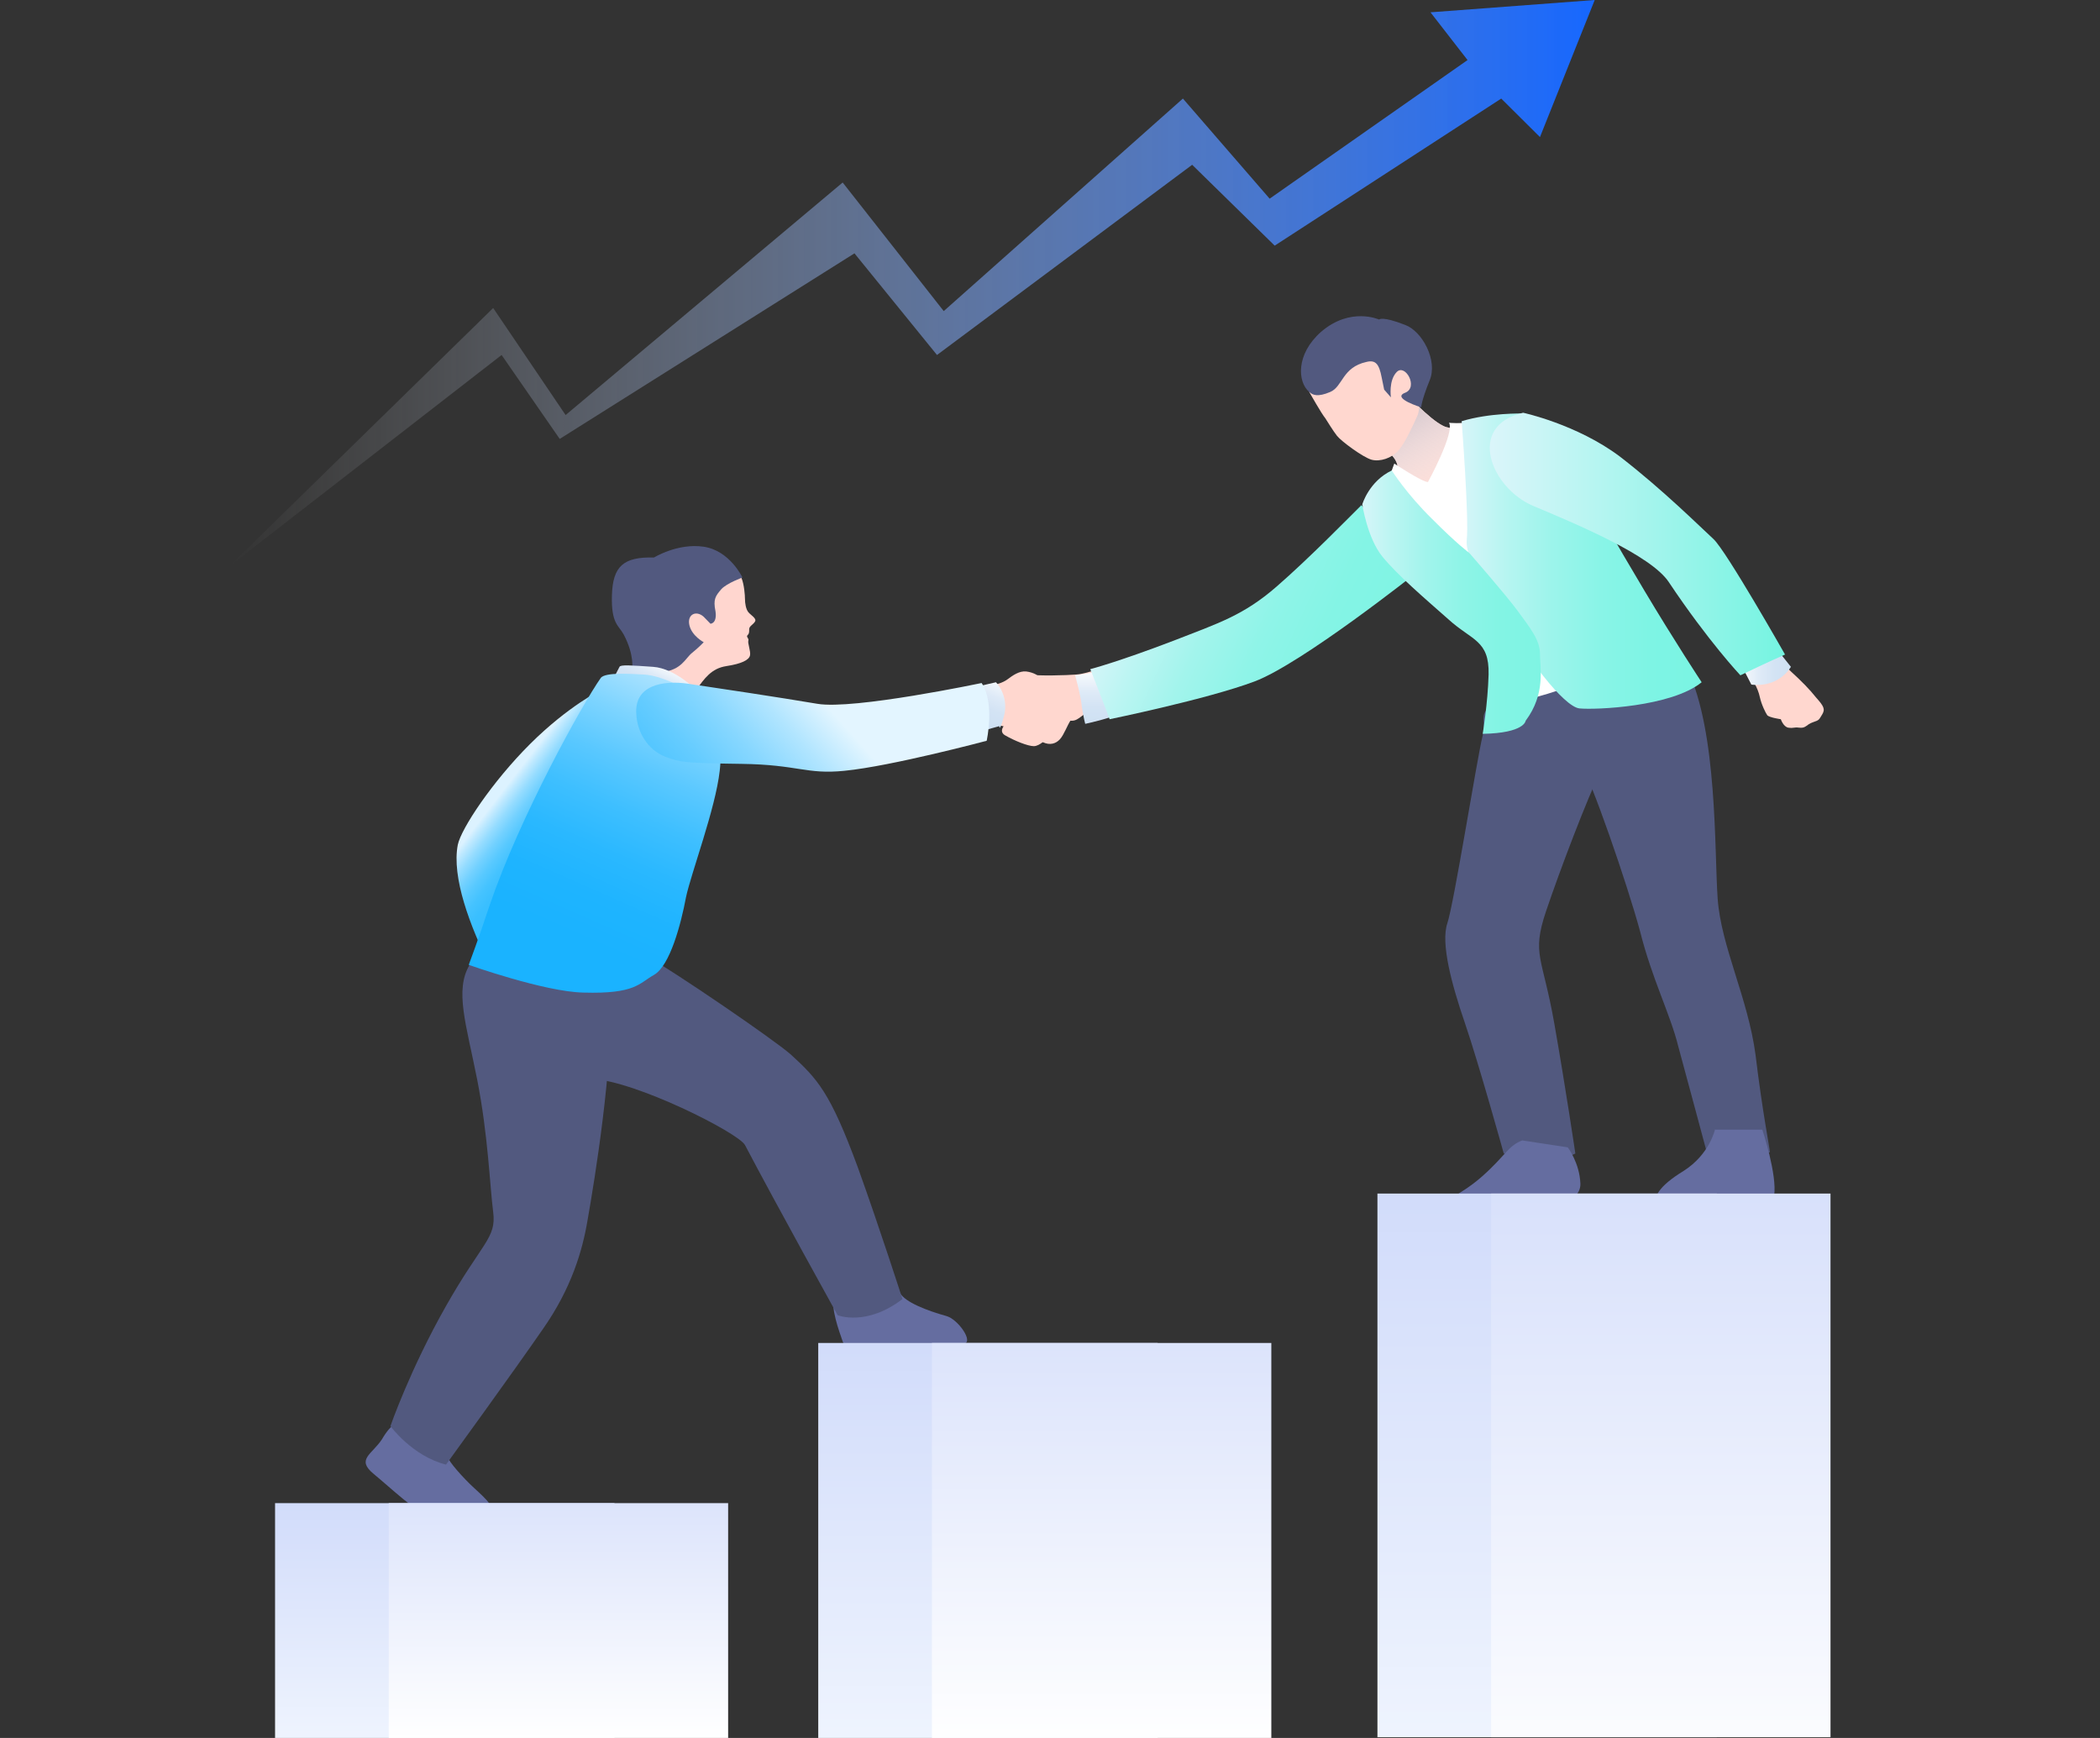 <svg width="290" height="240" viewBox="0 0 290 240" fill="none" xmlns="http://www.w3.org/2000/svg">
<rect x="0" y="0" width="290" height="240" fill="#333333" stroke="none"/>
<path d="M204.754 101.551C203.94 104.847 200.8 124.732 199.87 127.497C198.939 130.261 200.451 135.897 202.312 141.32C204.173 146.743 207.662 159.291 207.662 159.291C207.662 159.291 214.872 160.78 217.547 159.291C217.547 159.291 216.268 150.572 214.639 141.32C213.011 132.069 211.499 131.856 213.477 125.902C215.454 120.053 219.175 110.27 221.152 106.229C223.129 102.189 221.036 91.023 221.036 91.023C221.036 91.023 207.08 96.447 205.685 97.616C204.289 98.786 205.219 99.637 204.754 101.551Z" fill="#52597F"/>
<path d="M214.058 92.725C213.942 94.639 217.082 103.997 218.361 105.698C219.64 107.399 224.757 122.18 226.502 128.666C228.13 135.153 230.688 140.151 231.735 144.404C232.898 148.658 235.689 159.078 235.689 159.078C235.689 159.078 244.411 159.504 244.411 159.078C244.411 158.653 243.365 153.443 242.434 145.68C241.388 137.811 237.666 130.687 237.201 124.094C236.736 117.501 237.201 101.125 233.014 92.406C228.828 83.686 214.058 92.725 214.058 92.725Z" fill="#52597F"/>
<path d="M193.939 54.125C193.939 54.125 197.311 57.847 199.288 58.804C201.265 59.867 209.29 58.804 209.29 58.804C209.29 58.804 206.499 66.141 202.777 68.268C199.056 70.288 192.078 69.756 192.078 69.756C192.078 69.756 193.241 66.992 193.008 64.546C192.892 62.206 188.473 60.399 188.473 60.399L193.939 54.125Z" fill="#FFD7CF"/>
<path d="M193.939 54.125C193.939 54.125 197.311 57.847 199.288 58.804C201.265 59.867 209.29 58.804 209.29 58.804C209.29 58.804 206.499 66.141 202.777 68.268C199.056 70.288 192.078 69.756 192.078 69.756C192.078 69.756 193.241 66.992 193.008 64.546C192.892 62.206 188.473 60.399 188.473 60.399L193.939 54.125Z" fill="url(#paint0_linear_335_6184)"/>
<path d="M180.797 54.125C180.797 54.125 182.541 57.209 183.007 57.74C183.355 58.272 184.053 59.442 184.635 60.186C185.216 60.93 188.24 63.163 189.403 63.483C190.566 63.801 192.194 63.27 193.124 62.206C194.055 61.143 195.101 58.804 195.683 57.528C196.381 56.252 195.683 52.636 195.683 52.636C195.683 52.636 195.567 49.871 190.915 49.659C186.263 49.446 183.704 49.659 183.704 49.659L180.797 54.125Z" fill="#FFD7CF"/>
<path d="M180.797 54.125C181.262 54.55 181.96 54.869 183.704 54.125C185.449 53.381 185.333 50.722 188.705 49.978C189.984 49.659 190.45 50.297 190.799 52.105C191.147 53.806 191.147 53.806 191.147 53.806L192.078 54.869C192.078 54.869 191.729 52.53 192.892 51.36C194.055 50.191 195.916 53.487 194.055 54.231C192.078 54.976 196.264 56.252 196.264 56.252C196.264 56.252 196.264 55.401 197.427 52.53C198.59 49.765 196.381 45.724 194.055 44.874C190.799 43.598 190.45 44.129 190.45 44.129C190.45 44.129 186.496 42.322 182.425 45.831C178.936 48.914 179.169 52.742 180.797 54.125Z" fill="#52597F"/>
<path d="M192.194 64.971L192.543 64.014C192.543 64.014 196.381 66.566 197.195 66.566C197.195 66.566 200.916 59.761 200.102 58.378C200.102 58.378 201.614 58.591 203.94 58.166C206.731 57.74 207.894 58.166 207.894 58.166C207.894 58.166 211.732 73.053 214.639 77.731C217.43 82.41 220.57 86.451 220.57 86.451L221.268 90.811C221.268 90.811 219.291 94.214 213.709 95.809C208.127 97.404 208.127 97.404 208.127 97.404C208.127 97.404 209.638 90.173 204.521 84.112C199.404 78.05 190.682 68.693 190.682 68.693L192.194 64.971Z" fill="url(#paint1_linear_335_6184)"/>
<path d="M136.604 94.745C137.535 94.533 138.465 94.32 139.163 93.788C139.861 93.257 140.791 92.618 141.721 92.725C142.652 92.831 143.698 93.363 143.466 93.682C143.233 94.107 141.14 94.533 140.791 95.171C140.442 95.809 139.628 96.659 139.628 97.51C139.628 98.361 138.93 100.168 138.93 100.168C138.93 100.168 137.651 99.637 136.255 99.849C134.86 100.062 136.604 94.745 136.604 94.745Z" fill="#FFD7CF"/>
<path d="M138.465 95.171C139.977 94.852 143.233 94.639 144.047 95.171C144.861 95.702 146.955 97.829 147.187 98.361C147.536 98.999 148.35 98.786 147.885 99.424C147.42 100.062 146.955 101.444 146.373 102.082C145.792 102.72 144.978 102.933 144.047 102.508C143.117 102.082 141.489 101.87 140.442 101.232C139.512 100.594 138.349 100.062 137.418 100.168C136.488 100.275 135.674 100.168 135.674 100.168C135.674 100.168 136.604 96.34 136.372 95.915C136.023 95.49 138.465 95.171 138.465 95.171Z" fill="#FFD7CF"/>
<path d="M148.583 93.15C147.304 93.257 143.349 93.363 142.186 93.15C141.024 92.938 140.093 94.32 139.163 95.064C138.232 95.809 139.628 96.234 140.558 96.234C141.489 96.128 142.652 94.958 143.349 95.171C144.164 95.383 145.094 96.872 146.024 97.829C146.955 98.786 146.955 99.53 148.001 99.53C149.048 99.53 149.513 98.467 151.374 97.616C153.351 96.766 155.909 95.171 155.909 95.171L153.467 91.662C153.351 91.662 150.444 93.044 148.583 93.15Z" fill="#FFD7CF"/>
<path d="M152.886 92.512C151.374 92.831 148.466 93.257 148.466 93.257C148.466 93.257 149.28 96.128 149.397 97.616C149.629 99.105 149.862 99.956 149.862 99.956C149.862 99.956 153.467 99.211 155.328 98.254C157.189 97.297 160.096 94.214 160.096 94.214L152.886 92.512Z" fill="url(#paint2_linear_335_6184)"/>
<path d="M188.008 69.756C186.496 71.245 180.797 77.094 176.262 81.028C171.726 84.962 168.353 86.026 162.073 88.472C154.282 91.449 150.56 92.406 150.56 92.406C150.56 92.406 152.421 97.085 153.235 99.318C153.235 99.318 166.725 96.553 173.238 94.107C179.751 91.662 195.567 79.114 195.567 79.114L188.008 69.756Z" fill="url(#paint3_linear_335_6184)"/>
<path d="M201.847 58.166C201.847 58.166 202.893 71.67 202.544 74.648C202.312 77.625 206.499 82.091 208.476 86.238C210.453 90.279 215.919 97.616 218.128 97.829C220.338 98.042 230.805 97.616 234.991 94.214C234.991 94.214 231.27 88.578 227.083 81.56C222.78 74.329 220.105 69.756 218.128 65.184C216.151 60.505 210.22 57.102 210.22 57.102C210.22 57.102 205.684 56.996 201.847 58.166Z" fill="url(#paint4_linear_335_6184)"/>
<path d="M192.194 64.971C192.194 64.971 194.287 68.268 197.776 71.67C201.265 75.179 202.893 76.349 202.893 76.349C202.893 76.349 208.01 82.198 209.638 84.431C211.267 86.664 212.662 88.365 212.662 90.279C212.662 92.193 213.476 95.809 210.685 99.53C210.685 99.53 210.569 101.232 204.754 101.338C204.754 101.338 205.452 97.191 205.568 93.15C205.684 88.365 203.242 88.471 199.986 85.494C196.613 82.517 193.008 79.433 190.915 76.881C188.821 74.329 188.124 69.65 188.124 69.65C188.124 69.65 189.054 66.46 192.194 64.971Z" fill="url(#paint5_linear_335_6184)"/>
<path d="M236.852 155.888C236.852 155.888 236.154 159.398 232.433 161.737C229.293 163.651 227.781 165.565 229.176 166.735C229.176 166.735 244.76 166.841 244.993 165.14C245.458 162.269 243.365 155.995 243.365 155.995H236.852V155.888Z" fill="#656DA0"/>
<path d="M210.22 157.483C208.243 158.228 207.894 159.61 204.638 162.481C201.381 165.352 199.172 165.459 200.218 166.841C201.265 168.223 213.127 167.054 213.127 167.054C213.127 167.054 218.361 166.309 218.244 163.438C218.128 160.567 216.5 158.44 216.5 158.44L210.22 157.483Z" fill="#656DA0"/>
<path d="M241.039 92.406C241.969 93.682 242.783 95.064 243.016 96.234C243.248 97.297 243.83 98.467 244.062 98.786C244.411 99.105 245.923 99.318 245.923 99.318C245.923 99.318 246.272 100.381 246.97 100.487C247.784 100.594 247.667 100.381 248.482 100.487C249.412 100.594 249.412 100.062 250.342 99.743C251.273 99.424 251.156 99.424 251.622 98.68C252.087 97.935 251.854 97.51 250.807 96.34C249.877 95.171 248.83 94.107 247.319 92.725C245.807 91.343 244.179 88.578 244.179 88.578L241.039 92.406Z" fill="#FFD7CF"/>
<path d="M239.876 90.704L241.853 94.532C241.853 94.532 245.342 95.171 247.319 92.087L243.249 86.983L239.876 90.704Z" fill="url(#paint6_linear_335_6184)"/>
<path d="M210.336 56.996C210.336 56.996 217.779 58.591 223.711 63.057C229.642 67.63 234.875 72.84 236.619 74.435C238.364 76.03 246.505 90.385 246.505 90.385C246.505 90.385 244.062 91.449 240.341 93.257C240.341 93.257 235.922 88.578 230.456 80.39C228.014 76.668 217.547 72.308 211.732 69.863C205.917 67.417 202.428 58.804 210.336 56.996Z" fill="url(#paint7_linear_335_6184)"/>
<path d="M94.737 80.177C95.9 79.646 102.064 79.008 102.413 79.858C102.762 80.709 102.878 82.198 102.878 82.729C102.878 83.261 102.995 84.112 103.343 84.537C103.692 84.962 104.506 85.388 104.274 85.813C104.041 86.238 103.46 86.451 103.46 86.876C103.46 87.302 103.46 87.514 103.227 87.727C102.995 87.94 103.46 88.152 103.343 88.471C103.227 88.79 103.692 89.96 103.576 90.492C103.46 91.13 102.413 91.662 100.32 91.981C98.226 92.299 97.296 93.682 96.133 95.277C94.97 96.872 93.458 101.551 93.458 101.551L84.503 96.872C84.503 96.872 87.178 93.363 87.411 91.662C87.76 89.96 88.457 86.77 88.457 86.77L94.737 80.177Z" fill="#FFD6CF"/>
<path d="M78.34 139.619C79.27 140.895 80.433 142.171 81.48 142.703C82.526 143.341 83.457 144.191 83.689 144.617C83.922 145.042 83.573 146.424 83.573 146.424C83.573 146.424 84.62 147.169 84.387 147.807C84.154 148.445 84.038 148.338 83.805 149.083C83.573 149.827 82.991 149.721 82.41 150.359C81.828 150.997 81.828 150.89 80.898 151.103C79.968 151.316 79.619 150.89 78.805 149.614C77.991 148.338 77.293 147.062 76.479 145.255C75.665 143.447 73.455 141.108 73.455 141.108L78.34 139.619Z" fill="#FFD7CF"/>
<path d="M77.06 138.024L80.2 141.108C80.2 141.108 79.503 144.298 75.665 144.829L72.06 139.406L77.06 138.024Z" fill="url(#paint8_linear_335_6184)"/>
<path d="M82.991 95.277C82.991 95.277 78.456 97.51 73.222 102.72C67.989 107.931 63.686 114.417 63.221 116.65C61.477 125.689 73.455 143.553 73.455 143.553C73.455 143.553 75.548 141.958 78.805 139.619C78.805 139.619 75.548 128.028 76.014 121.754C76.362 117.395 82.642 109.845 87.992 106.761C93.458 103.571 91.016 96.127 82.991 95.277Z" fill="url(#paint9_linear_335_6184)"/>
<path d="M90.318 76.987C86.132 76.881 84.62 78.157 84.504 82.198C84.387 86.132 85.434 86.345 86.132 87.621C87.644 90.492 87.295 92.406 87.295 92.406C87.295 92.406 88.574 93.15 91.365 92.831C94.156 92.512 94.621 90.917 95.552 90.173C96.482 89.428 97.18 88.684 97.18 88.684C97.18 88.684 95.552 87.833 95.203 86.345C94.854 84.856 96.133 84.218 97.18 85.175C98.11 86.132 98.11 86.132 98.11 86.132C98.11 86.132 99.041 86.132 98.808 84.431C98.459 82.729 98.808 82.304 99.622 81.347C100.436 80.496 102.53 79.752 102.53 79.752C102.53 79.752 100.785 76.03 97.18 75.498C93.575 74.967 90.318 76.987 90.318 76.987Z" fill="#52597F"/>
<path d="M115.206 178.751C114.624 180.558 115.904 183.855 116.369 185.237C116.834 186.619 118.462 186.194 122.3 186.088C126.138 185.981 131.72 185.769 133.116 185.556C134.511 185.343 132.301 182.153 130.673 181.728C127.998 180.984 124.975 179.814 124.277 178.538C123.579 177.262 121.253 177.368 121.253 177.368L115.206 178.751Z" fill="#656DA0"/>
<path d="M72.874 129.623C69.501 132.282 69.385 137.811 71.362 142.809C73.339 147.807 75.548 148.658 81.596 148.977C87.643 149.189 101.948 156.42 102.878 158.121C107.181 166.309 115.671 181.622 115.671 181.622C115.671 181.622 119.625 183.217 124.626 179.389C124.626 179.389 121.485 169.606 118.462 161.205C114.624 150.784 112.88 148.977 109.158 145.574C106.832 143.553 93.691 134.515 88.341 131.431C82.875 128.028 76.711 126.433 72.874 129.623Z" fill="#52597F"/>
<path d="M55.313 196.083C55.313 196.083 54.034 196.509 52.754 198.742C51.359 200.868 49.149 201.506 51.591 203.527C54.034 205.547 57.523 208.844 58.685 208.95C59.848 209.056 66.128 209.482 67.408 208.95C68.687 208.418 67.175 207.036 65.431 205.441C64.035 204.165 61.942 201.825 61.825 201.187C61.709 200.549 62.058 197.678 62.058 197.678L55.313 196.083Z" fill="#656DA0"/>
<path d="M64.849 133.239C62.756 136.748 64.384 141.427 65.896 149.083C67.408 156.739 67.641 163.757 68.106 167.373C68.571 170.988 66.594 171.52 61.593 180.346C56.592 189.172 53.917 196.934 53.917 196.934C53.917 196.934 56.941 201.081 61.593 202.251C61.593 202.251 71.013 189.278 74.967 183.536C78.921 177.9 80.433 172.689 81.131 168.542C82.178 162.588 84.62 147.594 84.387 136.961C84.155 126.327 76.014 129.411 72.757 129.623C69.618 129.836 67.524 128.666 64.849 133.239Z" fill="#52597F"/>
<path d="M84.503 94.107C84.503 94.107 85.434 92.299 85.55 92.087C85.666 91.768 87.178 91.874 90.202 92.087C93.226 92.299 96.133 95.277 96.133 95.277L91.946 97.616L84.503 94.107Z" fill="url(#paint10_linear_335_6184)"/>
<path d="M88.923 93.15C91.365 93.257 95.203 95.277 96.017 96.021C96.831 96.766 100.203 99.53 99.389 106.442C98.808 111.653 95.435 120.585 94.737 123.881C94.04 127.603 92.528 133.345 90.318 134.621C88.225 135.791 87.76 137.28 80.549 137.067C75.2 136.961 64.733 133.239 64.733 133.239C64.733 133.239 66.129 129.517 67.64 124.945C71.827 112.716 80.433 97.191 82.992 93.576C83.689 92.831 86.946 93.044 88.923 93.15Z" fill="url(#paint11_linear_335_6184)"/>
<path d="M134.744 94.852L137.535 94.214C137.535 94.214 139.279 95.915 138.698 98.68C138 101.338 138 100.275 138 100.275L135.325 101.019L134.744 94.852Z" fill="url(#paint12_linear_335_6184)"/>
<path d="M91.946 104.528C93.924 105.272 94.621 105.379 102.413 105.485C110.205 105.591 111.368 106.974 116.601 106.442C123.114 105.804 136.255 102.295 136.255 102.295C136.255 102.295 137.418 97.085 135.558 94.32C135.558 94.32 117.881 98.042 112.88 97.191C107.879 96.34 98.692 94.958 95.086 94.426C91.481 93.894 87.527 94.639 87.876 98.68C87.992 101.019 89.388 103.571 91.946 104.528Z" fill="url(#paint13_linear_335_6184)"/>
<path d="M138.814 101.551C140.093 102.295 141.954 103.039 142.768 103.039C143.582 103.039 144.629 101.976 144.861 101.551C145.21 101.125 144.512 100.913 144.163 100.806C143.814 100.7 143.814 99.743 143.117 99.849C142.419 99.956 142.651 99.424 141.837 99.424C141.023 99.424 141.372 99.105 140.558 98.999C139.744 98.999 139.279 99.637 138.697 100.168C138.232 100.7 138.232 101.232 138.814 101.551Z" fill="#FFD7CF"/>
<path d="M159.864 185.45H112.996V240H159.864V185.45Z" fill="url(#paint14_linear_335_6184)"/>
<path d="M175.564 185.45H128.696V240H175.564V185.45Z" fill="url(#paint15_linear_335_6184)"/>
<path d="M237.084 164.821H190.217V239.894H237.084V164.821Z" fill="url(#paint16_linear_335_6184)"/>
<path d="M252.785 164.821H205.917V239.894H252.785V164.821Z" fill="url(#paint17_linear_335_6184)"/>
<path d="M84.852 207.568H37.985V240H84.852V207.568Z" fill="url(#paint18_linear_335_6184)"/>
<path d="M100.552 207.568H53.685V240H100.552V207.568Z" fill="url(#paint19_linear_335_6184)"/>
<path d="M31.588 78.263L69.269 49.021L77.293 60.611L117.997 34.984L129.394 49.021L164.632 22.756L176.029 33.921L207.313 13.611L212.662 18.928L220.222 0L197.544 1.701L202.661 8.294L175.331 27.435L163.353 13.611L130.324 42.96L116.369 25.202L78.107 57.315L68.106 42.534L31.588 78.263Z" fill="url(#paint20_linear_335_6184)"/>
<defs>
<linearGradient id="paint0_linear_335_6184" x1="203.479" y1="67.863" x2="196.073" y2="56.024" gradientUnits="userSpaceOnUse">
<stop stop-color="white" stop-opacity="0"/>
<stop offset="0.865" stop-color="#DDD0D5" stop-opacity="0.87"/>
<stop offset="0.994" stop-color="#D8C9CE"/>
</linearGradient>
<linearGradient id="paint1_linear_335_6184" x1="190.335" y1="77.83" x2="221.058" y2="77.83" gradientUnits="userSpaceOnUse">
<stop stop-color="white"/>
<stop offset="0.033" stop-color="white"/>
<stop offset="1" stop-color="white"/>
</linearGradient>
<linearGradient id="paint2_linear_335_6184" x1="154.367" y1="92.491" x2="154.367" y2="99.879" gradientUnits="userSpaceOnUse">
<stop stop-color="white"/>
<stop offset="0.151" stop-color="#F1F6FB"/>
<stop offset="0.423" stop-color="#DEEAF7"/>
<stop offset="0.702" stop-color="#D3E3F4"/>
<stop offset="1" stop-color="#CFE1F3"/>
</linearGradient>
<linearGradient id="paint3_linear_335_6184" x1="156.7" y1="79.227" x2="188.654" y2="94.042" gradientUnits="userSpaceOnUse">
<stop stop-color="#D3F5F8"/>
<stop offset="0.139" stop-color="#BDF5F3"/>
<stop offset="0.344" stop-color="#A2F4EC"/>
<stop offset="0.555" stop-color="#8FF4E8"/>
<stop offset="0.77" stop-color="#84F4E5"/>
<stop offset="1" stop-color="#80F4E4"/>
</linearGradient>
<linearGradient id="paint4_linear_335_6184" x1="201.898" y1="77.386" x2="235.098" y2="77.386" gradientUnits="userSpaceOnUse">
<stop stop-color="#D6F5F9"/>
<stop offset="0.18" stop-color="#B7F5F1"/>
<stop offset="0.376" stop-color="#9CF4EB"/>
<stop offset="0.576" stop-color="#89F4E7"/>
<stop offset="0.781" stop-color="#7EF4E4"/>
<stop offset="1" stop-color="#7AF4E3"/>
</linearGradient>
<linearGradient id="paint5_linear_335_6184" x1="188.023" y1="83.254" x2="212.755" y2="83.254" gradientUnits="userSpaceOnUse">
<stop stop-color="#D7F5F9"/>
<stop offset="0.163" stop-color="#BCF5F2"/>
<stop offset="0.362" stop-color="#A1F4EC"/>
<stop offset="0.567" stop-color="#8EF4E7"/>
<stop offset="0.776" stop-color="#83F4E4"/>
<stop offset="1" stop-color="#7FF4E3"/>
</linearGradient>
<linearGradient id="paint6_linear_335_6184" x1="239.929" y1="90.811" x2="247.374" y2="90.811" gradientUnits="userSpaceOnUse">
<stop stop-color="white"/>
<stop offset="0.151" stop-color="#F1F6FB"/>
<stop offset="0.423" stop-color="#DEEAF7"/>
<stop offset="0.702" stop-color="#D3E3F4"/>
<stop offset="1" stop-color="#CFE1F3"/>
</linearGradient>
<linearGradient id="paint7_linear_335_6184" x1="205.692" y1="75.084" x2="246.495" y2="75.084" gradientUnits="userSpaceOnUse">
<stop stop-color="#DBF5FA"/>
<stop offset="1" stop-color="#75F4E1"/>
</linearGradient>
<linearGradient id="paint8_linear_335_6184" x1="77.133" y1="138.081" x2="74.718" y2="144.533" gradientUnits="userSpaceOnUse">
<stop stop-color="white"/>
<stop offset="0.151" stop-color="#F1F6FB"/>
<stop offset="0.423" stop-color="#DEEAF7"/>
<stop offset="0.702" stop-color="#D3E3F4"/>
<stop offset="1" stop-color="#CFE1F3"/>
</linearGradient>
<linearGradient id="paint9_linear_335_6184" x1="67.465" y1="111.748" x2="74.836" y2="117.421" gradientUnits="userSpaceOnUse">
<stop stop-color="#DCF2FF"/>
<stop offset="0.088" stop-color="#BFE9FF"/>
<stop offset="0.232" stop-color="#95DCFF"/>
<stop offset="0.379" stop-color="#73D1FF"/>
<stop offset="0.528" stop-color="#58C9FF"/>
<stop offset="0.679" stop-color="#45C3FF"/>
<stop offset="0.835" stop-color="#3ABFFF"/>
<stop offset="1" stop-color="#36BEFF"/>
</linearGradient>
<linearGradient id="paint10_linear_335_6184" x1="91.855" y1="91.767" x2="90.084" y2="95.781" gradientUnits="userSpaceOnUse">
<stop stop-color="white"/>
<stop offset="0.151" stop-color="#F1F6FB"/>
<stop offset="0.423" stop-color="#DEEAF7"/>
<stop offset="0.702" stop-color="#D3E3F4"/>
<stop offset="1" stop-color="#CFE1F3"/>
</linearGradient>
<linearGradient id="paint11_linear_335_6184" x1="99.19" y1="90.702" x2="81.633" y2="130.476" gradientUnits="userSpaceOnUse">
<stop stop-color="#DCF3FF"/>
<stop offset="0.141" stop-color="#A9E2FF"/>
<stop offset="0.281" stop-color="#7DD4FF"/>
<stop offset="0.424" stop-color="#5AC8FF"/>
<stop offset="0.567" stop-color="#3EBFFF"/>
<stop offset="0.71" stop-color="#2AB8FF"/>
<stop offset="0.854" stop-color="#1EB4FF"/>
<stop offset="1" stop-color="#1AB3FF"/>
</linearGradient>
<linearGradient id="paint12_linear_335_6184" x1="138.581" y1="93.681" x2="135.9" y2="99.753" gradientUnits="userSpaceOnUse">
<stop stop-color="white"/>
<stop offset="0.151" stop-color="#F1F6FB"/>
<stop offset="0.423" stop-color="#DEEAF7"/>
<stop offset="0.702" stop-color="#D3E3F4"/>
<stop offset="1" stop-color="#CFE1F3"/>
</linearGradient>
<linearGradient id="paint13_linear_335_6184" x1="114.314" y1="97.603" x2="81.575" y2="126.826" gradientUnits="userSpaceOnUse">
<stop stop-color="#E3F5FF"/>
<stop offset="0.002" stop-color="#E2F5FF"/>
<stop offset="0.137" stop-color="#B1E5FF"/>
<stop offset="0.274" stop-color="#87D7FF"/>
<stop offset="0.413" stop-color="#65CCFF"/>
<stop offset="0.554" stop-color="#4AC3FF"/>
<stop offset="0.697" stop-color="#37BDFF"/>
<stop offset="0.844" stop-color="#2CB9FF"/>
<stop offset="1" stop-color="#28B8FF"/>
</linearGradient>
<linearGradient id="paint14_linear_335_6184" x1="136.393" y1="167.582" x2="136.393" y2="254.555" gradientUnits="userSpaceOnUse">
<stop stop-color="#C8D4F9"/>
<stop offset="1" stop-color="#F6FAFF"/>
</linearGradient>
<linearGradient id="paint15_linear_335_6184" x1="152.118" y1="154.113" x2="152.118" y2="241.085" gradientUnits="userSpaceOnUse">
<stop stop-color="#C8D4F9"/>
<stop offset="1" stop-color="white"/>
</linearGradient>
<linearGradient id="paint16_linear_335_6184" x1="213.642" y1="140.264" x2="213.642" y2="260.061" gradientUnits="userSpaceOnUse">
<stop stop-color="#C8D4F9"/>
<stop offset="1" stop-color="#F6FAFF"/>
</linearGradient>
<linearGradient id="paint17_linear_335_6184" x1="229.367" y1="130.339" x2="229.367" y2="250.137" gradientUnits="userSpaceOnUse">
<stop stop-color="#C8D4F9"/>
<stop offset="0.994" stop-color="white"/>
</linearGradient>
<linearGradient id="paint18_linear_335_6184" x1="61.359" y1="196.934" x2="61.359" y2="248.638" gradientUnits="userSpaceOnUse">
<stop stop-color="#C8D4F9"/>
<stop offset="1" stop-color="#F6FAFF"/>
</linearGradient>
<linearGradient id="paint19_linear_335_6184" x1="77.083" y1="188.428" x2="77.083" y2="240.131" gradientUnits="userSpaceOnUse">
<stop stop-color="#C8D4F9"/>
<stop offset="1" stop-color="white"/>
</linearGradient>
<linearGradient id="paint20_linear_335_6184" x1="220.175" y1="39.143" x2="31.548" y2="39.143" gradientUnits="userSpaceOnUse">
<stop stop-color="#1667FF"/>
<stop offset="1" stop-color="white" stop-opacity="0"/>
</linearGradient>
</defs>
</svg>
